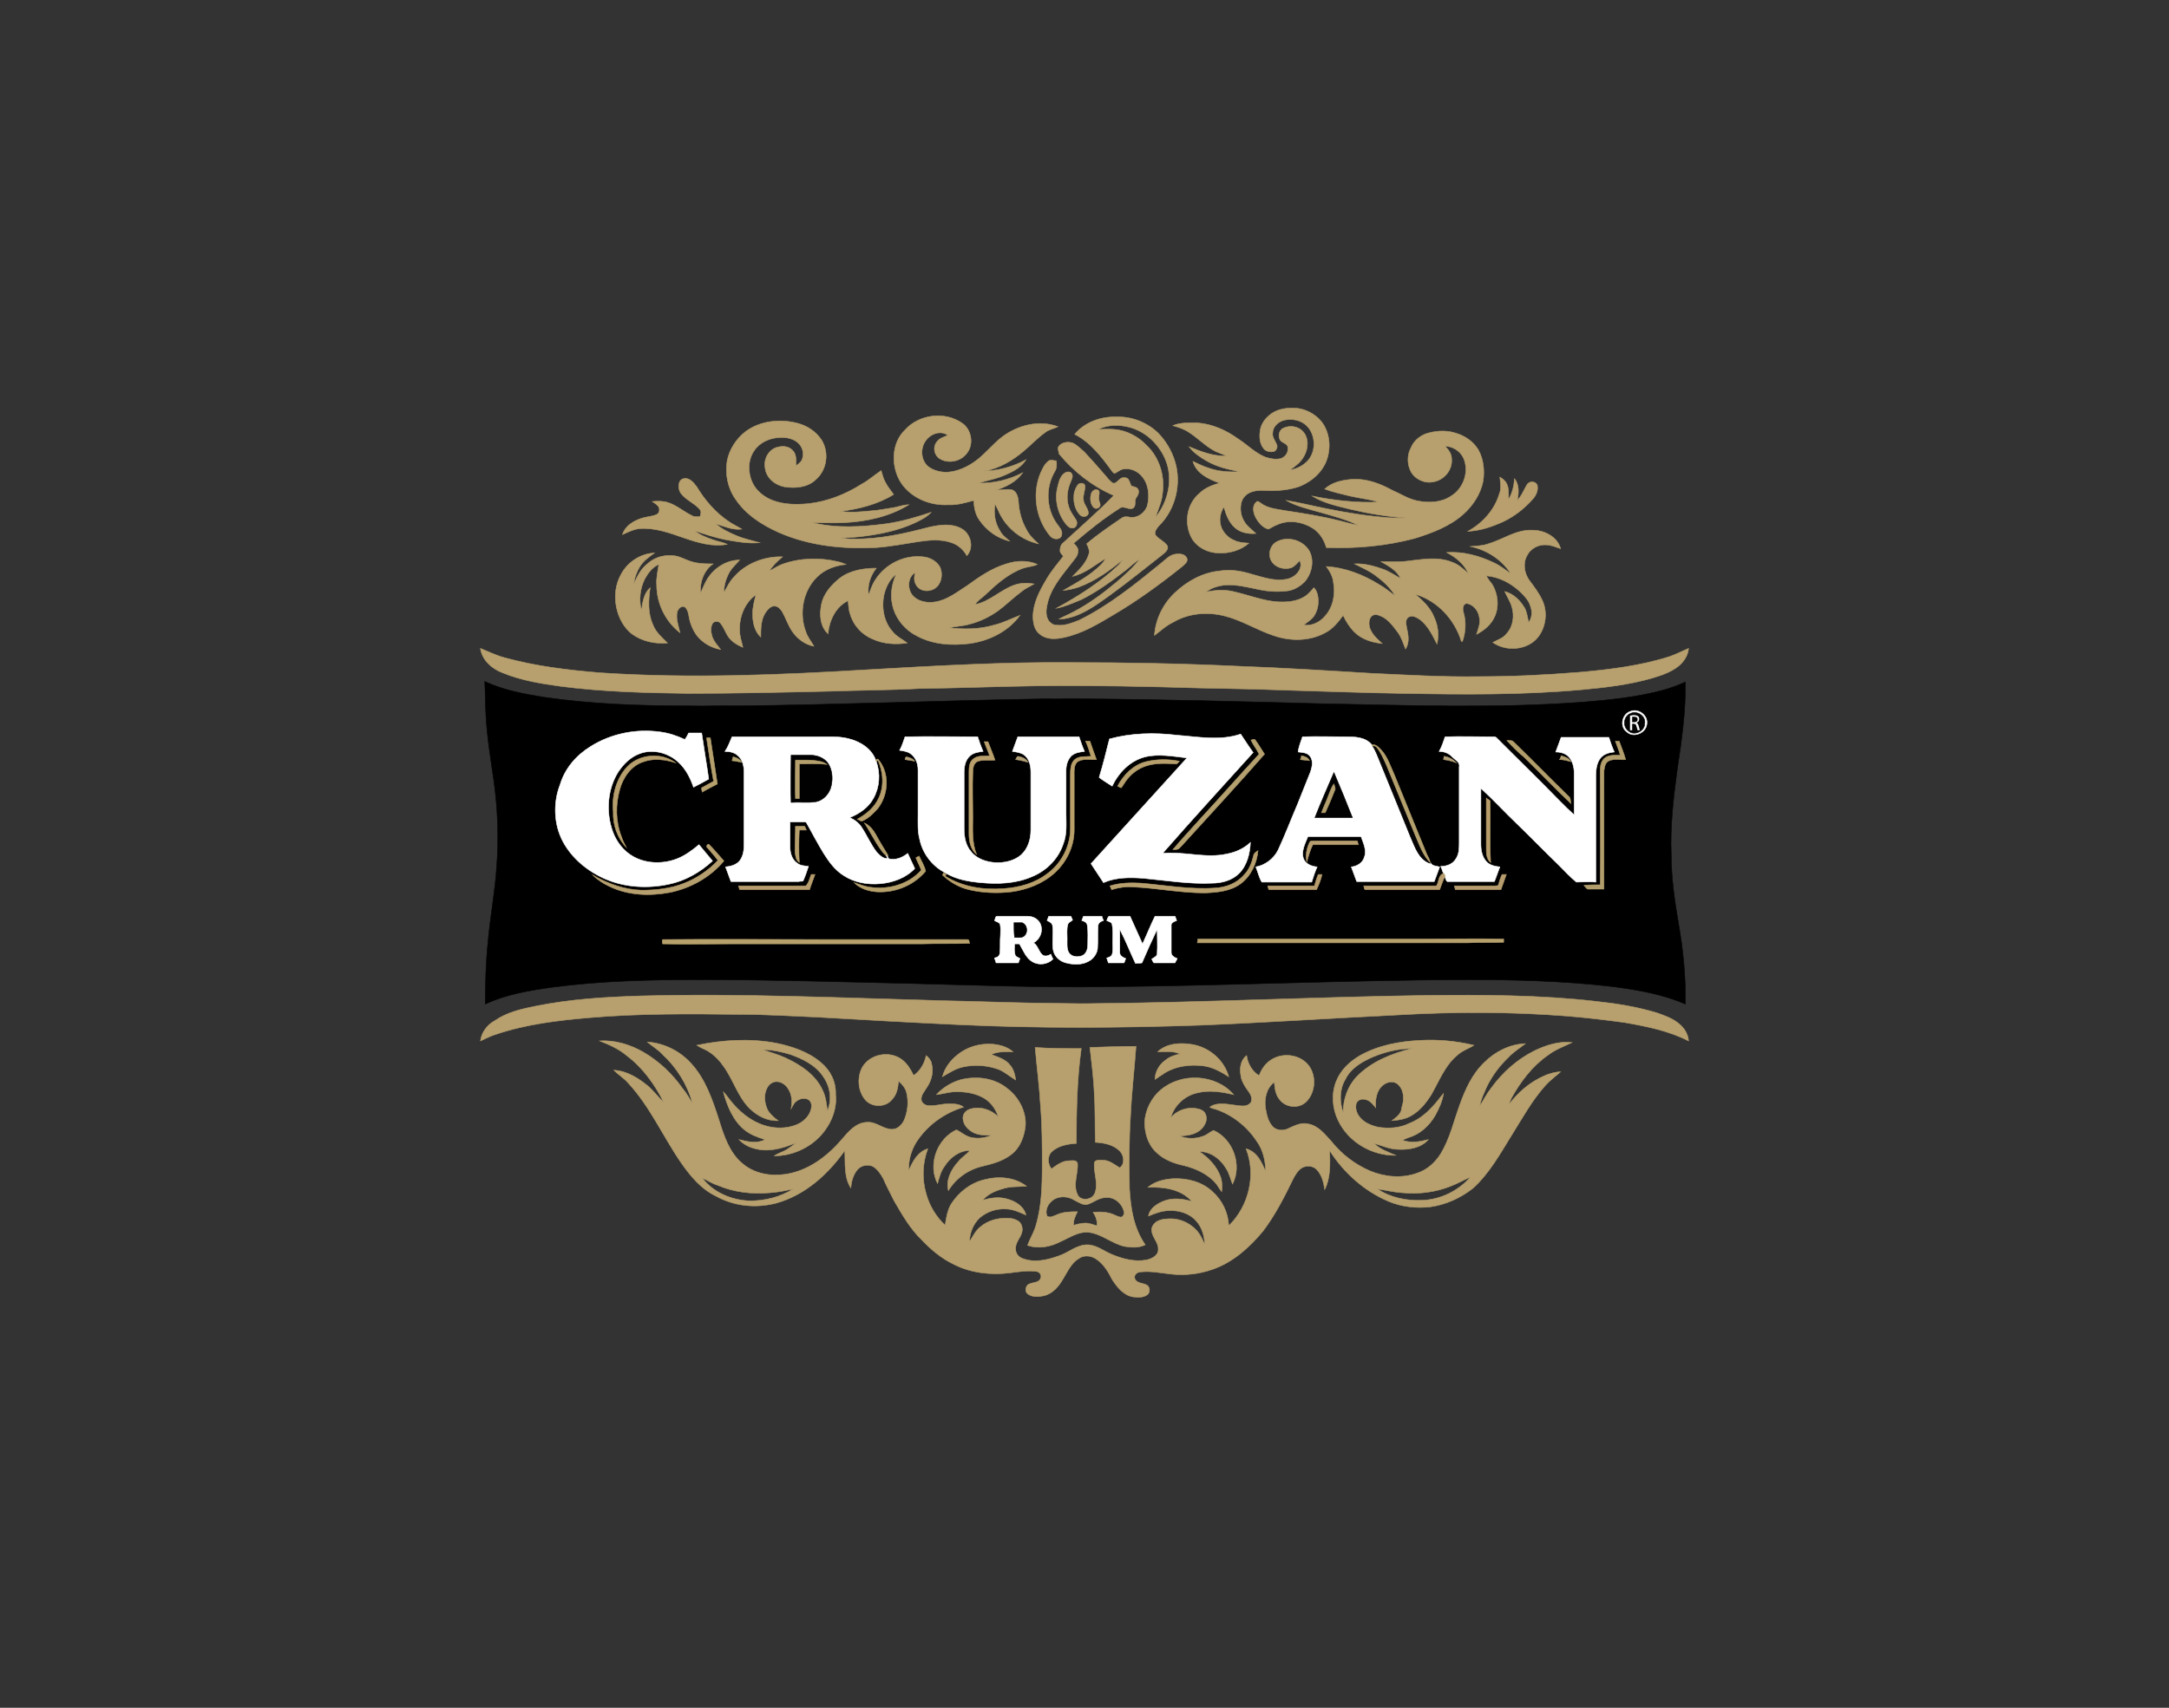 <?xml version="1.0" encoding="UTF-8"?> <!-- Generator: Adobe Illustrator 25.2.0, SVG Export Plug-In . SVG Version: 6.00 Build 0) --> <svg xmlns="http://www.w3.org/2000/svg" xmlns:xlink="http://www.w3.org/1999/xlink" version="1.1" id="Layer_1" x="0px" y="0px" viewBox="0 0 400 315" style="enable-background:new 0 0 400 315;" xml:space="preserve"><rect x="0" y="0" width="400" height="315" fill="#333333" stroke="none"/> <style type="text/css"> .st0{fill:#B7A06E;stroke:#B7A06E;stroke-width:9.375000e-02;stroke-miterlimit:10;} .st1{fill:#B89F6D;stroke:#B89F6D;stroke-width:9.375000e-02;stroke-miterlimit:10;} .st2{fill:#B8A06D;stroke:#B8A06D;stroke-width:9.375000e-02;stroke-miterlimit:10;} .st3{fill:#B79F6C;stroke:#B79F6C;stroke-width:9.375000e-02;stroke-miterlimit:10;} .st4{fill:#B89E6C;stroke:#B89E6C;stroke-width:9.375000e-02;stroke-miterlimit:10;} .st5{stroke:#000000;stroke-width:9.375000e-02;stroke-miterlimit:10;} .st6{fill:#FCFDFC;stroke:#FCFDFC;stroke-width:9.375000e-02;stroke-miterlimit:10;} .st7{fill:#030303;stroke:#030303;stroke-width:9.375000e-02;stroke-miterlimit:10;} .st8{fill:#020202;stroke:#020202;stroke-width:9.375000e-02;stroke-miterlimit:10;} .st9{fill:#FFFFFF;stroke:#FFFFFF;stroke-width:9.375000e-02;stroke-miterlimit:10;} .st10{fill:#B5A06D;stroke:#B5A06D;stroke-width:9.375000e-02;stroke-miterlimit:10;} .st11{fill:#B4A06E;stroke:#B4A06E;stroke-width:9.375000e-02;stroke-miterlimit:10;} .st12{fill:#B89F6A;stroke:#B89F6A;stroke-width:9.375000e-02;stroke-miterlimit:10;} .st13{fill:#B29E6B;stroke:#B29E6B;stroke-width:9.375000e-02;stroke-miterlimit:10;} .st14{fill:#B29E6C;stroke:#B29E6C;stroke-width:9.375000e-02;stroke-miterlimit:10;} .st15{fill:#B89F6B;stroke:#B89F6B;stroke-width:9.375000e-02;stroke-miterlimit:10;} .st16{fill:#B4A06C;stroke:#B4A06C;stroke-width:9.375000e-02;stroke-miterlimit:10;} .st17{fill:#060405;stroke:#060405;stroke-width:9.375000e-02;stroke-miterlimit:10;} .st18{fill:#010101;stroke:#010101;stroke-width:9.375000e-02;stroke-miterlimit:10;} .st19{fill:#B3A06F;stroke:#B3A06F;stroke-width:9.375000e-02;stroke-miterlimit:10;} .st20{fill:#B69F6C;stroke:#B69F6C;stroke-width:9.375000e-02;stroke-miterlimit:10;} .st21{fill:#B0A26D;stroke:#B0A26D;stroke-width:9.375000e-02;stroke-miterlimit:10;} .st22{fill:#B19F76;stroke:#B19F76;stroke-width:9.375000e-02;stroke-miterlimit:10;} .st23{fill:#B39F6D;stroke:#B39F6D;stroke-width:9.375000e-02;stroke-miterlimit:10;} .st24{fill:#B79D6A;stroke:#B79D6A;stroke-width:9.375000e-02;stroke-miterlimit:10;} .st25{fill:#B69F6D;stroke:#B69F6D;stroke-width:9.375000e-02;stroke-miterlimit:10;} .st26{fill:#B69E70;stroke:#B69E70;stroke-width:9.375000e-02;stroke-miterlimit:10;} .st27{fill:#B69F6E;stroke:#B69F6E;stroke-width:9.375000e-02;stroke-miterlimit:10;} .st28{fill:#B79F6D;stroke:#B79F6D;stroke-width:9.375000e-02;stroke-miterlimit:10;} .st29{fill:#B5A06C;stroke:#B5A06C;stroke-width:9.375000e-02;stroke-miterlimit:10;} .st30{fill:#B79D6D;stroke:#B79D6D;stroke-width:9.375000e-02;stroke-miterlimit:10;} .st31{fill:#B6A06B;stroke:#B6A06B;stroke-width:9.375000e-02;stroke-miterlimit:10;} .st32{fill:#FCFDFC;} </style> <g> <path class="st0" d="M235.6,75.7c1.1-0.4,2.3-0.5,3.5-0.4c2.1,0.2,4.2,1.5,5.2,3.4c1.1,2.1,1.1,4.8,0,7c-1,1.9-2.7,3.2-4.6,4 c-1.7,0.6-3.5,0.8-5.2,0.8c-1.2,0-2.4-0.2-3.6,0.2c-1,0.3-1.8,1.1-2,2.1c-0.3,1.3,0,2.6,0.7,3.6c0.5,0.8,1.3,1.3,2,2 c-1.3,0.1-2.8-0.1-3.9-1.1c-1.1-1-1.6-2.4-2-3.8c-0.5,0.8-0.8,1.8-0.7,2.7c0.1,1.6,1.3,3,2.7,3.5c0.8,0.4,1.7,0.4,2.6,0.5 c-1.5,1.3-3.6,1.9-5.5,1.8c-2,0-4-1-5-2.7c-1.5-2.7-1-6.3,1.4-8.3c1-1,2.3-1.5,3.7-1.9c-2-0.7-4.3-1.8-4.9-4 c0.9,0.4,1.8,0.9,2.8,1.2c1.9,0.7,3.9,0.8,5.9,0.7c-2.2-0.4-4.3-0.9-6.2-2c-1.2-0.7-2.4-1.5-3.2-2.6c2.2,0.9,4.5,1.8,6.9,1.7 c-0.8-0.4-1.7-0.6-2.5-1.1c-1.6-0.9-2.9-2.3-4.5-3.3c-0.9-0.6-1.9-0.9-2.9-1.2c1.4-0.6,3-0.5,4.5-0.5c2.8,0.2,5.4,1.4,7.6,3 c1.7,1.1,3,2.5,4.9,3.3c0.9,0.3,1.9,0.5,2.8,0.3c0.8-0.2,1.5-1,1.4-1.9c0.1-1-1.2-0.9-1.5-1.7c-0.3-0.7-0.1-1.6,0.6-2 c1.2-0.6,2.7-0.4,3.6,0.5c1.2,1.2,1.1,3.2,0.3,4.6c-0.6,1.2-1.7,1.9-2.6,2.6c1.8-0.3,3.5-1.4,4.1-3.1c0.7-1.8,0.2-4.2-1.4-5.4 c-1.1-0.8-2.5-1-3.8-0.7c-1.1,0.3-2.1,1.2-2.1,2.4c-0.1,0.7,0.4,1.3,0.7,2c0.3,0.5,0,1.2-0.5,1.4c-0.6,0.1-1.4,0-1.8-0.5 c-0.8-0.9-0.9-2.2-0.7-3.4C232.6,77.8,234,76.3,235.6,75.7L235.6,75.7z"></path> <path class="st0" d="M166.9,79.3c2.6-2.9,7.4-3.5,10.6-1.2c1.7,1.2,2.1,3.9,0.8,5.5c-1.1,1.5-3.4,2-5,1c-1-0.6-1.3-2.1-0.6-3 c0.5-0.8,1.4-1,2.1-1.3c-1.3-1-3.2-0.3-4.1,1c-1,1.4-0.9,3.5,0.4,4.7c1,0.8,2.3,1.1,3.5,1.1c2-0.1,3.9-1,5.5-2.2 c1.7-1.3,3-3,4.7-4.3c2.9-2.2,6.9-3.2,10.3-1.9c-0.8,0.4-1.7,0.5-2.4,1.1c-1.4,1-2.5,2.2-3.8,3.3c-2.1,1.8-4.6,3.3-7.4,3.8 c2.7-0.1,5.3-0.8,7.7-2.1c-0.8,1.3-2.2,2.1-3.6,2.7c-1.7,0.8-3.5,1.1-5.2,1.6c2.8,0.1,5.7-0.6,8.2-1.9c-1.2,1.7-3.1,2.6-4.9,3.2 c0.9,0,1.8-0.2,2.7-0.1c0.9,0.1,1.3,1.1,1.4,2c0.1,1.8,0.5,3.6,1.4,5.2c0.5,1.1,1.4,2,2.3,2.8c-3.1-0.7-5.8-2.8-7.2-5.7 c-0.2-0.5-0.5-1.1-0.8-1.6c-0.3,1.7,0,3.5,0.9,4.9c0.4,0.8,1.1,1.3,1.8,1.9c-2.3-0.5-4.3-2-5.6-3.9c-0.7-1-1-2.3-1-3.6 c-1.5,0.4-3.1,0.9-4.7,0.8c-3.3,0.2-6.8-1.2-8.7-4C164.3,86.2,164.3,81.8,166.9,79.3L166.9,79.3z"></path> <path class="st0" d="M137.5,79.6c2.7-2,6.4-2.4,9.7-1.5c1.8,0.5,3.4,1.6,4.4,3.2c1.3,2.3,0.9,5.4-1.2,7.2c-1.5,1.4-3.7,1.6-5.7,1.3 c-1.7-0.3-3.4-1.6-3.6-3.5c-0.3-1.5,0.5-3.1,1.9-3.7c1.1-0.4,2.4-0.4,3.2,0.5c0.7,0.7,0.6,1.8,0.6,2.8c0.4-0.3,0.9-0.6,1.1-1.1 c0.4-1,0.2-2.1-0.5-2.9c-0.9-1-2.4-1.3-3.7-1.2c-1.8,0.1-3.6,0.9-4.6,2.4c-1.2,1.7-1.2,4-0.4,5.8c0.7,1.6,2.2,2.8,3.8,3.4 c2.1,0.8,4.4,0.8,6.6,0.6c3.5-0.4,6.8-1.7,9.8-3.6c1.3-0.7,2.4-1.7,3.6-2.5c0.2,0.7,0.4,1.5,0.8,2.2c0.4,0.8,1,1.5,1.5,2.2 c-2.9,1.8-6.4,2.7-9.8,3.1c2,0.3,3.9,0.1,5.9-0.1c1.4-0.1,2.7-0.4,4.1-0.6c0.9-0.2,1.7-0.5,2.6-0.5c-3.6,2.2-7.8,3.1-11.9,3.3 c-2,0.1-3.9,0-5.9,0c4.5,1.1,9.2,0.8,13.7,0.2c2.8-0.4,5.5-1.2,8.2-2.1c-0.8,0.9-1.9,1.4-2.9,1.9c-3.2,1.5-6.8,2.2-10.3,2.6 c-1.1,0.1-2.2,0.2-3.4,0.2c0.8,0.2,1.6,0.2,2.3,0.2c4.8,0.1,9.5-1,14.1-2.2c1.9-0.4,4-0.7,5.8,0.3c1.7,0.9,2.4,3.5,1,5 c-0.6-1.1-1.6-2-2.8-2.4c-2-0.7-4.1-0.5-6.1-0.2c-2.6,0.4-5.2,0.9-7.8,1.1c-6.1,0.3-12.3-0.3-18-2.8c-3.1-1.4-6.1-3.3-8-6.2 c-1.4-2-1.9-4.6-1.5-7C134.5,82.9,135.8,80.9,137.5,79.6L137.5,79.6z"></path> <path class="st0" d="M213.1,98.7c-0.3-0.6,0.2-1.2,0.6-1.7c3.1-3,4.2-7.8,3-11.8c-0.6-2-1.7-3.9-3.2-5.4c-2-1.9-4.8-3-7.6-2.9 c-2.9-0.1-5.9,1-7.7,3.2c2.9,1.5,4.9,4.1,6.8,6.7c0.2,0.2,0.3,0.5,0.6,0.5c0.6-0.3,1.1-0.8,1.8-0.8c1.8-0.2,3.4,1.1,4,2.7 c0.5,1.3,0.5,2.7,0.2,4c-0.4,1.4-1.8,2.4-3.2,2.2c-0.5-0.1-1.1-0.2-1.6,0.2c-2.2,1.5-4.4,3-6.4,4.7c0.3,0.6,0.6,1.3,0.4,1.9 c-0.5,1.7-1.8,2.9-3,4.1c2.3-0.5,4.1-2.1,6.1-3.3c-0.2,0.4-0.5,0.8-0.9,1.2c-2,2-4.5,3.3-6.9,4.7c1-0.1,1.9-0.3,2.8-0.6 c3-1.1,5.7-3,8.2-5.1c-0.3,0.4-0.5,0.7-0.9,1.1c-3.4,3.2-7.4,5.7-11.4,7.9c1.6-0.3,3.1-1,4.6-1.6c3-1.5,5.7-3.5,8.3-5.5 c0.8-0.7,1.6-1.4,2.5-2c-1.2,1.6-2.7,2.9-4.2,4.2c-2.5,2.1-5.2,4.1-8.1,5.6c-0.9,0.5-1.8,0.8-2.6,1.3c1.1,0,2.1-0.3,3-0.6 c2.4-0.9,4.4-2.4,6.5-3.9c3.3-2.4,6.5-5,9.7-7.5c0.5-0.4,1-0.9,0.8-1.5C214.7,99.8,213.7,99.5,213.1,98.7z M211.5,82.2 c-1.6-1.7-3.7-2.8-6-3c-1-0.1-2,0-3,0c1.8-0.9,3.9-0.9,5.8-0.4c3,0.8,5.4,3.1,6.6,5.9c1.5,3.5,0.6,7.8-1.8,10.7 c0.5-1.5,1.2-3,1.3-4.5C214.8,87.7,213.8,84.4,211.5,82.2z"></path> <path class="st0" d="M263.7,79.8c1.6-0.4,3.3-0.4,4.8,0.1c1.7,0.5,3.3,1.6,4.2,3.2c0.9,1.7,1.1,3.8,0.8,5.7 c-0.5,2.4-1.9,4.5-3.7,6.1c-2.5,2.2-5.7,3.4-8.9,4.4c-5.3,1.4-10.8,1.9-16.3,1.7c-0.4-1.4-1.2-2.7-2.4-3.5c-2-1.3-4.6-1.7-6.7-0.7 c-0.6,0.2-1.1,0.6-1.6,0.8c-1.1-0.3-1.9-1.3-2.4-2.3c-0.4-0.8-0.6-2.1,0.2-2.7c0.2-0.3,0.5,0,0.8,0.2c1.3,1,3,1.1,4.6,1.4 c3.3,0.5,6.5,1,9.7,1.8c1.3,0.3,2.5,0.7,3.7,0.9c-2.2-1.1-4.6-1.7-7-2.4c-2.1-0.6-4.4-1.1-6.3-2.2c2.4,0.4,4.8,1,7.3,1.5 c3.9,0.8,7.7,1.4,11.7,1.7c1,0,2,0.1,3,0c-3.5-0.2-6.9-0.8-10.3-1.6c-2.4-0.6-4.8-1.1-6.9-2.4c4,0.8,8.2,1.3,12.3,1.1 c-1.7-0.5-3.5-0.7-5.3-1.1c-1.6-0.4-3.1-0.7-4.7-1.3c1.4-1.3,3.4-1.7,5.3-1.8c2.5-0.1,4.9,0.8,7.1,2c1.6,0.7,3.1,1.7,4.8,2 c2.1,0.4,4.3,0.3,6.1-0.9c2.3-1.4,3.4-4.5,2.3-7c-0.6-1.3-2-2.2-3.4-2.2c0.6,0.6,1.2,1.4,1.2,2.3c0.2,2.1-1.4,4-3.5,4.3 c-1.6,0.3-3.4-0.6-4.1-2.1c-0.6-1.3-0.6-2.9,0.1-4.2C260.8,81.1,262.2,80.1,263.7,79.8L263.7,79.8z"></path> <path class="st1" d="M195.2,82.4c0.5-0.8,1.7-1,2.6-0.7c0.9,0.4,1.5,1.1,2.2,1.7c1.4,1.5,2.8,3.1,4.1,4.6c0.3,0.4,0.7,0.8,1.1,1.1 c0.5,0.2,0.9-0.4,1.3-0.7c0.4-0.4,1.1-0.4,1.5-0.1c0.3,0.4,0.4,0.8,0.6,1.3c0.4,0.2,1.1,0.2,1.3,0.7c0.2,0.5,0,1-0.3,1.4 c-0.5,0.6,0,1.5-0.6,2c-0.8,0.5-1.8-0.6-2.6,0.1c-3,1.9-5.7,4.1-8.4,6.4c0.4,0.4,0.9,0.9,0.8,1.5c0,0.9-0.8,1.6-1.3,2.3 c-1.8,2.3-3.8,4.6-4.4,7.6c-0.2,0.9-0.3,2,0.3,2.9c0.3,0.4,0.8,0.8,1.4,0.8c1.5,0.2,2.9-0.4,4.2-0.9c5.5-2.7,10.3-6.6,15.1-10.5 c0.9-0.7,1.6-1.6,2.8-1.7c0.7-0.1,1.7,0,2,0.8c0.2,0.7-0.5,1.1-0.9,1.5c-4,3.2-8.1,6.2-12.5,8.8c-3,1.8-6,3.6-9.4,4.3 c-1.4,0.3-3.1,0.4-4.3-0.6c-1.1-0.8-1.3-2.2-1.3-3.5c0.1-2.3,1.2-4.5,2.4-6.5c0.9-1.6,2.1-3,3.2-4.4c-0.3-0.4-0.7-0.7-0.6-1.2 c0-0.5,0.2-1,0.6-1.3c2.5-2.3,5.1-4.6,7.5-6.9c0.6-0.6,1.2-1.2,1.8-1.8c-3.9-1.7-7.4-4.4-10.1-7.7C195.3,83.3,195,82.9,195.2,82.4 L195.2,82.4z"></path> <path class="st1" d="M192.3,86.4c0.3-0.6,0.7-1.2,1.3-1.5c0.4-0.1,0.8,0.1,1.2,0.1c0.1,0.7,0.1,1.4-0.3,2c-1.7,2.9-1.6,6.8,0.4,9.6 c0.4,0.6,1.1,1.2,0.9,2.1c-0.2,0.9-1.5,0.9-2.1,0.2C190.8,95.5,190.2,90.3,192.3,86.4L192.3,86.4z"></path> <path class="st1" d="M196.6,87.1c0.3-0.1,0.8-0.1,1,0.2c0.4,0.5,0,1.2-0.2,1.7c-0.7,1.6-0.8,3.5-0.1,5c0.3,0.7,0.8,1.3,1.2,2 c0.3,0.6-0.1,1.5-0.8,1.4c-0.5,0-0.8-0.4-1.1-0.7c-1.6-2-2.2-4.7-1.5-7.1C195.3,88.7,195.6,87.6,196.6,87.1L196.6,87.1z"></path> <path class="st1" d="M276.6,88c0.5,0.3,0.9,0.6,1.2,1.1c0.5,0.9,0.4,2,0.4,3c0.7-1.1,1-2.5,1.1-3.8c0.9,1.1,0.8,2.7,0.5,4 c0.8-0.8,1.2-1.9,1.8-2.9c0.4-0.7,1.6-0.7,1.9,0.1c0.2,0.9-0.2,1.8-0.7,2.4c-1.8,2.1-4.1,3.8-6.7,4.8c-1.7,0.7-3.5,1.2-5.4,1.3 c2.7-1.5,4.9-3.9,5.8-6.9C276.9,90.2,276.7,89.1,276.6,88L276.6,88z"></path> <path class="st2" d="M125.5,90.9c-0.5-0.8-0.5-2.3,0.5-2.6c1.1-0.3,1.9,0.7,2.5,1.5c1.5,2.5,3.5,4.8,5.9,6.4 c0.7,0.5,1.6,0.9,2.4,1.4c-1.7,0.2-3.2-0.5-4.8-1c1.1,1,2.4,1.6,3.8,2.2c1.4,0.6,2.9,0.9,4.3,1.3c-2.2,0.2-4.3-0.2-6.5-0.6 c-1.9-0.4-3.7-1-5.5-1.6c1,0.8,2.3,1.3,3.5,1.7c0.8,0.3,1.7,0.4,2.5,0.8c-2.7,0.5-5.4-0.3-8-1.2c-2.6-0.9-5.3-1.9-8.1-1.7 c-1.1,0.1-2.1,0.6-3.2,1.1c0.5-1.6,2-2.5,3.5-3c0.9-0.3,1.9-0.3,2.8-0.7c0.6-0.3,0.6-1.1,0.3-1.5c-0.3-0.4-0.7-0.6-1.1-0.9 c1-0.1,2-0.1,2.9,0.2c1.6,0.5,2.9,1.7,4.4,2.4c0.4,0.3,1,0.2,1.5,0.2c0.1-0.4,0.3-0.9,0-1.3C128.1,92.8,126.4,92.2,125.5,90.9 L125.5,90.9z"></path> <path class="st3" d="M198.9,89.3c0.4-0.3,1.2-0.2,1.2,0.4c0,0.8-0.4,1.6-0.3,2.4c0,0.9,0.8,1.5,0.9,2.4c0.1,0.8-1,1-1.5,0.5 c-1.1-1.1-1.3-2.7-1.1-4.1C198.3,90.2,198.5,89.7,198.9,89.3L198.9,89.3z"></path> <path class="st4" d="M201.8,90.4c0.3-0.2,0.7-0.1,0.9,0.2c0.1,0.6-0.2,1.2,0,1.8c0.1,0.3,0.2,0.5,0.2,0.8c-0.1,0.5-0.8,0.8-1.2,0.4 c-0.6-0.6-0.7-1.6-0.5-2.4C201.3,90.8,201.5,90.5,201.8,90.4L201.8,90.4z"></path> <path class="st0" d="M274.5,100.3c2.7-0.8,5.2-2.7,8.2-2.5c2.1,0,4.5,1.2,5.1,3.4c-0.9-0.3-1.8-0.7-2.7-0.7c-1.4-0.1-2.9,0.7-3.5,2 c-0.8,1.4-0.5,3.2,0.4,4.5c0.9,1.2,1.9,2.5,2.5,3.9c1,2.3,0.5,5.3-1.3,7.1c-2.1,2-5.6,2.1-7.9,0.5c0.9-0.5,2-0.8,2.6-1.7 c1.2-1.3,1.4-3.3,0.9-4.9c-0.3-1-0.9-1.9-1.3-2.8c1.6,0.4,2.9,1.7,3.7,3.1c0.4,0.8,0.5,1.7,0.7,2.6c0.7-0.9,0.7-2.1,0.3-3.1 c-0.3-1-1.1-1.8-1.8-2.5c-1.7-1.6-3.9-2.8-6.3-3c0.3,0.6,0.7,1.1,1.1,1.6c1,1.7,1.3,3.9,0.5,5.8c-0.6,1.5-2,2.7-3.4,3.4 c0.3-1,0.8-2.1,0.5-3.2c-0.2-1.2-1.1-2.3-2.3-2.5c-0.8,0.1-0.8,1.1-0.6,1.7c0.5,1.7,0.4,3.6-0.2,5.3c-0.1,0-0.2,0-0.2,0 c-1.2-4-4.4-7.5-8.5-8.7c1.4,1.2,2.8,2.5,3.5,4.3c0.7,1.5,0.9,3.3,0.5,4.9c-0.8-1.6-1.6-3.3-3.1-4.5c-0.6-0.4-1.4-0.9-2.1-0.5 c-0.7,0.4-0.5,1.3-0.4,1.9c0.3,1.3,0.6,2.8-0.2,4c-0.4-1-0.7-2-1.3-2.9c-0.9-1.2-1.8-2.5-3.1-3.1c-0.6-0.3-1.3-0.5-1.8-0.1 c-0.6,0.5-0.6,1.5-0.4,2.2c0.4,1.2,1.4,2.1,2.3,2.9c-1.9-0.2-3.8-0.8-5.1-2.1c-0.9-0.9-1.6-2-2.1-3.1c-0.9,1.2-1.9,2.5-3.3,3.2 c-2.9,1.6-6.5,1.6-9.6,0.5c-3-1-5.8-2.8-9-3.6c-3.2-0.8-6.7-0.5-9.5,1.2c-1.3,0.6-2.3,1.6-3.4,2.4c0.2-3,1.6-5.8,3.7-7.8 c2.3-2.2,5.2-3.8,8.4-4.1c1.9-0.3,3.9,0,5.8,0.6c2.2,0.6,4.4,1.4,6.6,0.9c1.5-0.3,3-1.9,2.3-3.4c-0.5,0.5-0.9,1-1.5,1.3 c-1.2,0.4-2.7,0.1-3.5-0.9c-1-1.2-0.6-3.2,0.8-3.9c2.1-1.1,4.9-0.2,6,1.8c0.9,1.8,0.4,4.1-0.9,5.6c-0.9,0.9-2.1,1.6-3.3,1.7 c-1.8,0.2-3.5,0.1-5.3-0.3c-2-0.4-3.9-0.9-5.9-0.8c-1.3,0.1-2.7,0.5-3.7,1.3c1.8-0.4,3.6-0.5,5.4,0c2.6,0.6,5.1,1.6,7.7,1.8 c1.7,0.1,3.5,0,5-0.9c0.7-0.4,1.3-1.1,1.8-1.7c0.4,0.4,0.6,0.9,0.7,1.4c0.3,1.4,0,2.9-0.8,4c-0.5,0.6-1.2,1-1.8,1.5 c1.5,0.2,3-0.5,4-1.7c1.5-1.7,1.9-4.1,1.5-6.2c-0.1-1.1-0.7-2.1-1.3-2.9c3.5,0.2,6.8,1.5,9.7,3.3c1.1,0.6,2,1.4,3,2.1 c-0.9-1.5-2.2-2.7-3.7-3.8c-1.2-0.9-2.5-1.4-3.8-2.1c1.8-0.1,3.6,0.4,5.3,1c1.1,0.4,2.1,1.1,3.2,1.7c-0.7-1.5-2.2-2.3-3.6-3.1 c1.6,0,3.2,0.1,4.8-0.1c2.7-0.3,5.6-0.9,8.3,0.2c1.2,0.4,2.1,1.3,3,2.1c-0.8-1.8-2.3-3-4-3.9c3-0.2,6,0.6,8.7,1.9 c1.1,0.5,2.1,1.3,3.1,2c-1.6-2.6-4.5-4.4-7.4-5C272.2,100.7,273.4,100.7,274.5,100.3L274.5,100.3z"></path> <path class="st0" d="M114.5,106c1.2-2.3,3.6-3.9,6.2-4c-1,0.7-2,1.4-2.7,2.5c-0.6,1-1,2.1-1.1,3.2c0.6-1.4,1.3-2.8,2.5-3.7 c1.5-1.4,3.8-1.9,5.8-1.3c0.9,0.3,1.8,0.8,2.7,1c1.2,0.3,2.4,0.3,3.6,0.3c-1.7,1.2-2.5,3.4-2.3,5.4c0.4-0.9,0.8-1.9,1.3-2.7 c1.3-2,3.5-3.4,5.9-3.4c-0.6,0.7-1.3,1.3-1.8,2.1c-0.7,1.2-1.1,2.5-1.1,3.9c0.6-1,1-2,1.8-2.8c2.2-2.6,5.7-3.9,9-3.8 c-0.9,0.8-1.8,1.6-2.4,2.6c0.8-0.4,1.5-0.9,2.3-1.2c3.3-1.2,6.9-1.3,10.3-0.5c0.5,0.1,1,0.3,1.5,0.5c-1.9,0.2-3.9,0.9-5.3,2.3 c-2.6,2.5-3.4,6.7-2.1,10.1c0.3,1,1,1.8,1.5,2.7c-1.7-0.3-3.2-1.5-4.1-2.9c-0.7-1.1-1.1-2.3-1.7-3.4c-0.3-0.5-0.8-1.1-1.4-1.1 c-0.8-0.1-1.4,0.7-1.8,1.3c-0.8,1.3-0.8,2.9-0.8,4.4c-1.2-1.1-1.5-2.8-1.5-4.3c0-1.2,0.3-2.3,0.6-3.5c-2.1,1.5-3.1,4.1-3,6.6 c0,1.1,0.4,2.1,0.6,3.1c-1.2-0.5-2.3-1.2-2.9-2.3c-0.4-0.7-0.7-1.5-1.2-2.1c-0.3-0.5-1.2-0.5-1.5,0c-0.4,0.7-0.3,1.6-0.1,2.3 c0.3,1,1,1.7,1.6,2.5c-1.7-0.3-3.3-1.2-4.4-2.6c-0.8-1.1-1.3-2.4-1.5-3.8c-0.1-0.5-0.3-1.2-0.8-1.5c-0.6-0.2-1.1,0.4-1.3,0.9 c-0.3,1.3,0.2,2.6,0.5,3.9c-2.7-2.1-4.3-5.4-4.3-8.8c-0.1-1.3,0.2-2.5,0.4-3.8c-1.2,0.5-2,1.6-2.6,2.7c-0.9,1.8-1.1,3.9-0.6,5.8 c0.2-1.5,0.4-3.1,1.6-4.2c-0.3,2.2-0.5,4.6,0.5,6.8c0.5,1.4,1.7,2.4,2.7,3.4c-2.3,0.2-4.7-0.3-6.6-1.7 C113.6,114.6,112.5,109.6,114.5,106L114.5,106z"></path> <path class="st0" d="M161.4,107c1.8-2.9,5.3-4.7,8.8-4.3c1.2,0.1,2.4,0.7,3.1,1.8c0.6,1.2,0.4,2.9-0.6,3.8c-1.1,1-3.1,0.9-3.8-0.5 c-0.4-0.7-0.3-1.5-0.1-2.2c-1.4,0.8-1.5,2.9-0.6,4.1c1,1.3,2.9,1.6,4.4,1.3c2.2-0.4,3.9-1.8,5.8-3c2.2-1.6,4.5-3.2,7.2-4 c1.8-0.6,3.9-0.7,5.7,0.1c-0.8,0.4-1.7,0.4-2.6,0.7c-2.8,1-5,3-7.1,5c-0.6,0.5-1.3,1-1.8,1.7c2.7-0.5,4.7-2.7,7.3-3.6 c1.1-0.4,2.4-0.4,3.6-0.2c-0.8,0.5-1.6,0.8-2.3,1.4c-1.5,1.1-2.9,2.5-4.4,3.6c-1.6,1.1-3.2,1.9-5.1,2.4c-1.3,0.4-2.6,0.4-3.9,0.7 c2.8,0.3,5.6,0.3,8.3-0.5c1.7-0.4,3.2-1.2,4.8-1.8c-2.2,3-5.7,4.7-9.3,5.2c-3.3,0.4-6.7,0.2-9.7-1.4c-2-1-3.6-2.8-4.3-4.9 c-0.7-2.1-0.5-4.5,0.5-6.5c-1.1,0.8-1.8,2.1-2.2,3.5c-0.6,2.4-0.2,5.2,1.5,7.1c0.7,0.9,1.8,1.4,2.7,2.1c-2.1,0.3-4.3,0.2-6.3-0.7 c-2-0.8-3.6-2.5-4.2-4.6c-0.3-0.8-0.3-1.6-0.4-2.5c-2.3,1.1-3.5,3.7-3.7,6.1c-1.5-1.4-1.6-3.6-1.2-5.5c0.4-1.9,1.8-3.5,3.3-4.7 c1.9-1.5,4.5-1.9,6.8-1.9c-1.1,1.4-1.7,3.2-1.4,5C160.5,108.9,160.8,107.9,161.4,107L161.4,107z"></path> <path class="st0" d="M88.6,119.6c1.5,0.6,2.9,1.3,4.4,1.7c5.8,1.6,11.7,2.3,17.7,2.8c16.6,1.1,33.3,0.4,49.8-0.6 c12.3-0.7,24.6-1.4,36.9-1.3c10.4,0,20.8,0.2,31.3,0.7c8.1,0.3,16.1,0.8,24.2,1.3c6.6,0.3,13.2,0.7,19.8,0.6 c6.2,0,12.4-0.3,18.6-0.8c5.6-0.5,11.3-1.2,16.6-2.9c1.2-0.4,2.3-1,3.5-1.5c-0.1,1.3-0.9,2.5-1.9,3.3c-1.4,1.1-3.2,1.7-4.9,2.2 c-4.2,1.2-8.5,1.7-12.8,2.1c-11,1-22,0.9-33,0.7c-7.2-0.1-14.5-0.4-21.7-0.6c-5.3-0.2-10.5-0.3-15.8-0.4 c-9.8-0.3-19.7-0.5-29.5-0.4c-7.4,0.1-14.9,0.4-22.3,0.5c-5.5,0.3-11.1,0.3-16.6,0.5c-8.7,0.2-17.3,0.4-26,0.4 c-7.8-0.1-15.6-0.3-23.4-1.3c-3.7-0.5-7.4-1.1-10.8-2.5C90.8,123.4,88.9,121.8,88.6,119.6L88.6,119.6z"></path> <path class="st5" d="M89.4,125.7c3.4,1.6,7.2,2.3,10.9,2.9c8.9,1.3,18,1.6,27,1.6c2.8,0.1,5.6-0.1,8.4,0c19.1-0.2,38.2-1,57.2-1.3 c2.2,0.1,4.4-0.1,6.6,0c14.7,0.1,29.4,0.5,44.2,0.9c16.1,0.3,32.2,0.9,48.3-0.3c4.9-0.4,9.9-0.9,14.7-2.2c1.4-0.4,2.8-0.9,4.1-1.5 c0.1,5.5-0.7,10.9-1.5,16.2c-0.7,5.2-1.3,10.3-1.1,15.6c0,4.2,0.6,8.4,1.3,12.5c0.9,5,1.4,10.1,1.3,15.1c-4.1-1.8-8.7-2.6-13.2-3.2 c-9.2-1.1-18.5-1.3-27.7-1.3c-21.9,0.1-43.8,1.1-65.6,1.3c-12.2,0.2-24.3-0.3-36.4-0.6c-12.9-0.3-25.8-0.7-38.8-0.7 c-9.1,0-18.3,0.2-27.3,1.4c-4.2,0.6-8.5,1.3-12.3,3.1c0-3.8,0.1-7.7,0.5-11.5c0.4-4.6,1.3-9.2,1.6-13.9c0.4-5.2,0.2-10.4-0.5-15.6 c-0.6-4.2-1.3-8.3-1.5-12.5C89.5,129.8,89.5,127.7,89.4,125.7L89.4,125.7z"></path> <path class="st6" d="M300.7,131.2c1.5-0.6,3.3,0.8,3,2.4c-0.2,1.7-2.6,2.6-3.8,1.3C298.7,134,299.1,131.7,300.7,131.2L300.7,131.2z "></path> <path class="st7" d="M300.7,131.6c1.2-0.6,2.9,0.5,2.6,1.9c0,1.4-2,2.3-3,1.3C299.2,134,299.4,132.1,300.7,131.6L300.7,131.6z"></path> <path class="st8" d="M301,132.4c0.3,0,0.6,0.1,0.9,0.1c0,0.1,0,0.4,0,0.6c-0.3,0.1-0.6,0.1-0.9,0.2C301,133,301,132.7,301,132.4 L301,132.4z"></path> <path class="st9" d="M108.9,137.7c3.8-2.4,8.4-3.3,12.8-2.7c1.6,0.2,3.1,0.7,4.6,1.4c0.3-0.4,0.5-0.8,0.7-1.2c0.8,0,1.6,0,2.4,0 c0.4,2.8,0.9,5.6,1.3,8.5c-0.9,0.5-1.8,1-2.8,1.5c-0.7-2-1.7-3.9-3.5-5.2c-1.8-1.3-4.3-1.8-6.4-1c-1.7,0.6-3,1.9-4,3.4 c-2,3.2-2.3,7.4-1,11c0.7,1.9,2,3.6,3.8,4.6c2.5,1.4,5.7,1.4,8.3,0.3c1.4-0.6,2.6-1.5,3.8-2.5c0.8,1,1.7,2,2.5,3 c-2.3,2.1-5.1,3.7-8.1,4.3c-3.8,0.8-7.9,0.6-11.5-0.9c-3.3-1.4-6.3-3.8-8-7c-1.7-3.2-1.8-7.2-0.5-10.5 C104.2,141.7,106.3,139.3,108.9,137.7L108.9,137.7z"></path> <path class="st9" d="M204.6,136.3c4-1.1,8.3-1.2,12.4-0.7c3.9,0.3,8,1.1,11.8-0.2c0.8,1.2,1.5,2.3,2.3,3.4 c-5.6,6.2-11.2,12.3-16.7,18.6c4-0.4,8,1,11.9,0.1c1.6-0.3,3.1-1,4.3-2.1c-0.1,2-0.6,4.2-2.1,5.7c-1.3,1.3-3.2,1.8-5,1.8 c-4.2,0.2-8.4-0.5-12.6-0.9c-2.5-0.2-5.1-0.2-7.4,0.8c-0.8-1.2-1.5-2.3-2.3-3.5c5.9-6.5,11.8-13,17.7-19.5 c-2.6-0.3-5.2-0.8-7.7-0.2c-2.8,0.7-4.9,2.9-6.1,5.4c-0.8-0.5-1.6-1-2.4-1.6C203.4,141.1,204,138.7,204.6,136.3L204.6,136.3z"></path> <path class="st9" d="M135,135.9c5.3,0,10.7,0,16,0c1.8,0,3.6-0.1,5.3,0.3c2.2,0.5,4.4,1.8,5.2,4c0,0.1,0.1,0.3,0.1,0.3 c0.8,2.2,0.6,4.7-0.5,6.7c-0.9,1.7-2.6,2.9-4.4,3.6c0.9,0.4,1.7,1,2.2,1.8c1,1.5,1.7,3.2,2.8,4.6c0.5,0.5,1.2,1.3,2,1.1 c-0.1-0.2-0.2-0.4-0.3-0.5c0.1,0,0.2,0,0.2,0c0.1,0.2,0.2,0.4,0.3,0.6c1.3,0.3,2.5-0.2,3.5-1c0.4,0.9,0.9,1.9,1.3,2.8 c-1.6,1.7-4,2.6-6.4,2.8c-2.3,0.2-4.7-0.2-6.7-1.5c-1.6-1-2.7-2.5-3.7-4.1c-1.1-1.8-2.1-3.7-3.1-5.5c-0.1-0.2-0.2-0.3-0.4-0.3 c-0.9,0-1.8,0-2.7,0c0,1.5,0,3.1,0,4.6c0,1.1,0.3,2.3,1.3,3c0.6,0.5,1.4,0.5,2.1,0.6c-0.3,0.9-0.6,1.8-1,2.7 c-0.3,0.1-0.5,0-0.8,0.1c-4.2,0-8.3,0-12.5,0c-0.3-0.9-0.7-1.8-1-2.7c0.9-0.1,1.8-0.3,2.5-1c0.7-0.8,0.9-1.9,0.9-2.9 c0-4.6,0-9.1,0-13.7c0-1.1-0.3-2.2-1.1-2.9c-0.6-0.6-1.5-0.8-2.4-0.8C134.3,137.7,134.6,136.8,135,135.9L135,135.9z"></path> <path class="st9" d="M166.9,135.9c4.5-0.1,8.9,0,13.4,0c0.3,0.9,0.6,1.8,1,2.7c-0.8,0.1-1.7,0.2-2.4,0.8c-0.9,0.8-1.1,2-1.1,3.1 c0,3.5,0,6.9,0,10.4c0,1.5,0.3,3.1,1.3,4.2c1,1.3,2.8,1.9,4.4,2c1.7,0.1,3.5-0.3,4.8-1.4c1.3-1.2,1.8-2.9,1.8-4.6 c0-3.6,0-7.2,0-10.7c0-1.2-0.3-2.5-1.3-3.2c-0.6-0.4-1.4-0.5-2.1-0.6c0.3-0.9,0.7-1.8,1-2.7c3.7,0,7.5,0,11.3,0 c0.3,0.9,0.6,1.8,1,2.7c-0.8,0.1-1.7,0.2-2.4,0.8c-0.7,0.7-1,1.7-1,2.7c0,2.7,0,5.3,0,8c0,1.8,0.2,3.7-0.5,5.5 c-0.9,2.8-3.1,5-5.8,6.1c-3,1.3-6.3,1.4-9.5,1.1c-2.2-0.2-4.4-0.6-6.3-1.7c-0.2-0.1-0.4-0.2-0.5-0.3c-2.2-1.2-3.9-3.5-4.4-6 c-0.4-1.5-0.3-3-0.3-4.6c0-2.7,0-5.5,0-8.2c0-1.1-0.4-2.3-1.4-3c-0.6-0.4-1.3-0.5-2-0.6C166.3,137.7,166.6,136.8,166.9,135.9 L166.9,135.9z"></path> <path class="st9" d="M240.2,135.9c2.6-0.1,5.3,0,7.9,0c1.7,0,3.7,0,4.9,1.5c0.1,0.1,0.2,0.2,0.3,0.3c0.5,0.9,0.9,1.9,1.3,2.9 c1.9,4.7,3.8,9.3,5.7,14c0.7,1.8,1.4,4,3.5,4.7l0-0.2c0.3,0.7,1.1,0.6,1.7,0.8c-0.3,0.9-0.7,1.8-1,2.7c-4.8,0-9.5,0-14.3,0 c-0.3-0.9-0.7-1.8-1-2.7c1-0.1,2.1-0.7,2.4-1.8c0.5-1.3-0.2-2.6-0.6-3.8c-3.3,0-6.5,0-9.8,0c-0.5,1.3-1.3,2.7-0.8,4.1 c0.4,1,1.5,1.4,2.5,1.5c-0.4,0.9-0.7,1.8-1,2.8c-3.1,0-6.2,0-9.2,0c-0.5-0.8-0.7-1.8-1.1-2.8c1.7-0.3,3.3-1.5,4.1-3.1 c1.3-2.8,2.4-5.7,3.6-8.5c0.8-2,1.6-4,2.4-6c0.3-0.9,0.5-2-0.1-2.8c-0.5-0.7-1.4-0.7-2.2-0.8C239.5,137.7,239.9,136.8,240.2,135.9 L240.2,135.9z"></path> <path class="st9" d="M266.5,135.9c2.8-0.1,5.7,0,8.5,0c0.4,0,0.8-0.1,1.1,0.3c3.9,3.9,7.9,7.8,11.7,11.7c0.8,0.8,1.6,1.6,2.5,2.4 c0-2.6,0-5.1,0-7.7c0-1.1-0.3-2.4-1.2-3.2c-0.6-0.5-1.4-0.7-2.2-0.7c0.3-0.9,0.7-1.8,1-2.7c2.9,0,5.9,0,8.8,0 c0.3,0.9,0.6,1.8,1,2.7c-1,0.1-2,0.4-2.6,1.2c-0.8,1.1-0.8,2.5-0.8,3.7c0,6.3,0,12.7,0,19.1c-1.2-0.1-2.4,0-3.6,0 c-1.2-1-2.2-2.1-3.3-3.2c-2.6-2.5-5.1-5.1-7.7-7.6c-2.2-2.1-4.3-4.4-6.6-6.5c0,3.4,0,6.9,0,10.3c0,1.1,0.2,2.3,1,3.2 c0.6,0.7,1.6,0.9,2.5,1c-0.3,0.9-0.7,1.8-1,2.7c-2.9,0-5.8,0-8.7,0c-0.3-0.2-0.3-0.7-0.5-1c-0.1-0.2-0.1-0.3-0.2-0.5 c-0.2-0.4-0.3-0.9-0.5-1.3c1.1,0,2.2-0.4,2.8-1.4c0.6-0.9,0.6-2,0.6-3c0-4.6,0-9.3,0-13.9c0.2-0.9-0.7-1.3-1.2-1.8 c-0.6-0.7-1.5-1.1-2.5-1.1C265.9,137.7,266.2,136.8,266.5,135.9L266.5,135.9z"></path> <path class="st10" d="M130.3,136.1c0.2,0,0.5,0,0.7,0c0.4,2.8,0.9,5.7,1.3,8.5c-1,0.5-1.9,1-2.8,1.5c0-0.3-0.2-0.5-0.1-0.8 c0.7-0.4,1.5-0.8,2.2-1.2C131.1,141.4,130.7,138.8,130.3,136.1L130.3,136.1z"></path> <path class="st11" d="M230.7,136.5c0.2,0,0.6-0.3,0.8,0c0.6,0.8,1.1,1.7,1.7,2.6c-4.9,5.6-10,11.1-15,16.6 c-0.3,0.3-0.5,0.6-0.9,0.9c-0.3,0.1-0.6,0.1-1,0.1c1.6-1.9,3.3-3.7,4.9-5.5c3.7-4,7.3-8.1,11-12.1 C231.7,138.1,231.1,137.4,230.7,136.5L230.7,136.5z"></path> <path class="st12" d="M200.2,136.7c0.3,0,0.5,0,0.8,0c0.4,1.2,0.8,2.3,1.2,3.4c-1.2,0.1-2.6-0.3-3.6,0.5c-0.6,0.7-0.5,1.6-0.5,2.5 c0,3.3,0,6.6,0,10c0,3-1.4,5.9-3.6,7.9c-2.2,2-5.1,3.1-8,3.5c-2.6,0.3-5.3,0.2-7.8-0.4c-1.8-0.4-3.5-1.4-4.9-2.7 c0.1-0.1,0.2-0.3,0.2-0.4c0.2,0.1,0.4,0.2,0.5,0.3c0,0.1-0.2,0.2-0.2,0.3c3.2,2,7.1,2.6,10.8,2.3c2.9-0.2,5.8-1,8.1-2.8 c2.6-1.9,4.2-5.1,4.2-8.3c0-3.3,0-6.5,0-9.8c0-1,0-2.2,0.8-2.9c0.8-0.7,2-0.5,3-0.6C200.9,138.5,200.6,137.6,200.2,136.7 L200.2,136.7z"></path> <path class="st13" d="M277.9,136.6c0.4,0,0.9-0.1,1.2,0.2c3.4,3.3,6.8,6.8,10.2,10.1c0.4,0.3,0.3,0.9,0.4,1.3 c-3-2.8-5.8-5.8-8.7-8.6C279.9,138.7,278.9,137.7,277.9,136.6L277.9,136.6z"></path> <path class="st14" d="M297.9,136.7c0.2,0,0.5,0,0.7,0c0.4,1.1,0.9,2.3,1.2,3.4c-1,0.1-2-0.2-3,0.2c-0.8,0.3-0.9,1.2-1,1.9 c0,7.3,0,14.5,0,21.8c-0.9,0-1.8,0-2.7,0c-0.5,0.1-0.7-0.4-1-0.7c1-0.1,2-0.1,3-0.1c0.1-7,0-14,0-21.1c0-0.9,0.2-1.9,1-2.4 c0.8-0.5,1.8-0.4,2.7-0.4C298.6,138.5,298.2,137.6,297.9,136.7L297.9,136.7z"></path> <path class="st15" d="M181.5,136.8c0.2,0,0.5,0,0.7,0c0.4,1.1,0.9,2.2,1.3,3.4c-1,0.1-2.1-0.1-3.1,0.2c-0.9,0.3-1,1.4-1,2.1 c-0.1,2.7,0,5.5,0,8.2c0,2.3-0.2,4.7,0.7,6.9c-1.1-0.9-1.4-2.4-1.4-3.8c0-3.8,0-7.7,0-11.5c0-0.9,0.1-1.9,0.9-2.4 c0.8-0.6,1.9-0.4,2.9-0.5C182.2,138.5,181.8,137.7,181.5,136.8L181.5,136.8z"></path> <path class="st16" d="M253,137.4c0.7-0.2,1.2,0.4,1.7,0.9c1.2,1.3,1.7,3,2.4,4.5c2,4.9,4,9.8,6,14.7c0.2,0.5,0.6,1,0.6,1.5l0,0.2 c-1.4-1.4-2.1-3.3-2.8-5.1c-1.8-4.3-3.5-8.6-5.3-12.9c-0.5-1.1-0.9-2.3-1.8-3.3c-0.1-0.2-0.4-0.2-0.6-0.2 C253.1,137.6,253,137.5,253,137.4L253,137.4z"></path> <path class="st17" d="M253.2,137.7c0.2,0,0.5,0,0.6,0.2c0.8,1,1.3,2.2,1.8,3.3c1.8,4.3,3.5,8.6,5.3,12.9c0.8,1.8,1.4,3.7,2.8,5.1 c-2-0.7-2.7-2.9-3.5-4.7c-1.9-4.7-3.8-9.3-5.7-14C254.1,139.6,253.8,138.6,253.2,137.7L253.2,137.7z"></path> <path class="st18" d="M145.9,139.3c1.2,0,2.4,0,3.6,0c1.2,0,2.5,0.5,3.2,1.5c0.8,1.2,0.9,2.8,0.6,4.1c-0.3,1.5-1.5,2.8-3,3 c-1.4,0.2-2.9,0-4.4,0.1C145.8,145.2,145.9,142.3,145.9,139.3L145.9,139.3z"></path> <path class="st19" d="M287.9,139.4c0.7,0.2,1.4,0.4,1.8,1.1c-0.7-0.2-1.4-0.4-2.1-0.4C287.8,139.9,287.8,139.7,287.9,139.4 L287.9,139.4z"></path> <path class="st20" d="M115.6,141.5c2.2-2.4,6.3-2.8,9-0.8c-1.9-0.6-4-0.9-5.9-0.2c-2.3,0.7-3.8,2.9-4.4,5.1 c-0.8,2.8-0.8,5.9,0.3,8.7c0.2,0.7,0.6,1.4,0.9,2c-1.7-1.8-2.5-4.2-2.4-6.6C112.8,146.8,113.6,143.7,115.6,141.5L115.6,141.5z"></path> <path class="st21" d="M135.2,139.6c0.6,0.1,1.2,0.4,1.6,1c-0.6-0.1-1.2-0.2-1.8-0.3C135.1,140,135.1,139.8,135.2,139.6L135.2,139.6 z"></path> <path class="st22" d="M167.1,139.6c0.6,0.1,1.2,0.3,1.6,0.8c-0.6-0.1-1.2-0.2-1.8-0.3C166.9,139.9,167,139.7,167.1,139.6 L167.1,139.6z"></path> <path class="st22" d="M187.3,140.1c0.1-0.2,0.2-0.5,0.4-0.6c0.7,0.1,1.5,0.4,1.9,1.1C188.8,140.4,188.1,140.2,187.3,140.1 L187.3,140.1z"></path> <path class="st11" d="M240,139.4c0.6,0.1,1.2,0.3,1.5,0.9c-0.6-0.1-1.2-0.1-1.7-0.2C239.9,139.9,240,139.7,240,139.4L240,139.4z"></path> <path class="st22" d="M266.3,139.5c0.9,0.1,1.7,0.6,2.3,1.2c-0.8-0.3-1.6-0.5-2.4-0.6C266.2,140,266.3,139.7,266.3,139.5 L266.3,139.5z"></path> <path class="st20" d="M161.5,140.2c0.1-0.1,0.3-0.2,0.4-0.2c2.2,2.5,2,6.5,0,9.1c-0.8,0.9-1.7,1.8-2.8,2.3c-0.3,0.2-0.7-0.2-1-0.3 c1.6-0.9,3.1-2.1,3.9-3.8c1.1-2.2,0.9-4.9-0.1-7.1c-0.1,0.1-0.2,0.2-0.2,0.3C161.6,140.5,161.6,140.3,161.5,140.2L161.5,140.2z"></path> <path class="st10" d="M146.7,140.2c1.6,0,3.2-0.1,4.8,0.3c0.4,0.1,0.7,0.3,1,0.5c-1.7-0.2-3.4-0.1-5.1-0.1c0,2.1,0,4.3,0,6.4 c-0.2,0-0.5,0-0.7,0C146.6,144.9,146.7,142.6,146.7,140.2L146.7,140.2z"></path> <path class="st20" d="M211.3,140.5c2-0.5,4.2-0.5,6.2-0.1c-0.2,0.2-0.4,0.6-0.8,0.5c-1.8-0.1-3.6-0.2-5.4,0.4 c-1.5,0.5-2.8,1.5-3.7,2.8c-0.3,0.4-0.5,0.8-0.8,1.2c-0.3,0-0.4-0.2-0.7-0.3C207.2,142.9,209,141.1,211.3,140.5L211.3,140.5z"></path> <path class="st8" d="M242.5,150.8c1.1-2.8,2.3-5.5,3.5-8.3c1.2,2.8,2.3,5.5,3.4,8.3C247.1,150.8,244.8,150.8,242.5,150.8 L242.5,150.8z"></path> <path class="st23" d="M245,146.7c0.3-0.7,0.5-1.5,1-2.1c0.1,0.4,0.4,0.9,0.1,1.3c-0.5,1.3-1.1,2.7-1.7,4c-0.3,0-0.5,0-0.7,0 C244.1,148.8,244.6,147.8,245,146.7L245,146.7z"></path> <path class="st24" d="M274.1,147.2c0.2,0.2,0.5,0.3,0.7,0.5c0.1,3.8-0.1,7.6,0.1,11.4c-0.7-0.6-0.8-1.5-0.8-2.3 C274.1,153.6,274.1,150.4,274.1,147.2L274.1,147.2z"></path> <path class="st23" d="M159.4,151.8c0.9,0.4,1.6,1.2,2.1,2.1c0.7,1.3,1.5,2.6,2.3,3.9c-0.1,0-0.2,0-0.2,0c-0.5-0.1-0.8-0.6-1.1-1 C161.3,155.2,160.5,153.4,159.4,151.8L159.4,151.8z"></path> <path class="st25" d="M146.7,152.4c0.6,0,1.1,0,1.7,0c0.1,0.2,0.2,0.5,0.3,0.7c-0.4,0-0.9,0-1.3,0c-0.1,2-0.1,4,0,6 c-0.7-0.5-0.7-1.4-0.8-2.1C146.6,155.4,146.7,153.9,146.7,152.4L146.7,152.4z"></path> <path class="st26" d="M241.6,155.2c0.3-0.1,0.5-0.1,0.8-0.1c2.6,0,5.3,0,7.9,0c0.1,0.2,0.1,0.4,0.2,0.7c-2.8,0-5.6,0-8.4,0 c-0.5,1-0.8,2.1-1.1,3.2C240.7,157.7,241,156.3,241.6,155.2L241.6,155.2z"></path> <path class="st27" d="M130.4,156.3c-0.3-0.2,0.2-0.8,0.4-0.5c0.9,0.9,1.8,2,2.7,3c-2.5,3-6.1,5-9.9,5.8c-3.7,0.7-7.7,0.6-11.2-1.1 c-1.1-0.5-2.2-1.2-3.1-2.1c2.8,1.6,5.8,2.7,9,2.8c2.7,0,5.4-0.3,7.9-1.3c2.3-0.9,4.5-2.4,6.2-4.2 C131.8,157.9,131.1,157.1,130.4,156.3L130.4,156.3z"></path> <path class="st28" d="M231.2,157.7c0.1-0.4,0.5-0.6,0.8-0.8c-0.2,2.3-1.3,4.7-3.2,6.1c-1.9,1.4-4.3,1.6-6.6,1.7 c-4.5,0-8.8-0.9-13.3-1.1c-1.3-0.1-2.6,0.1-3.9,0.5c-0.1-0.2-0.2-0.5-0.3-0.7c1.9-0.6,3.9-0.6,5.8-0.5c4.5,0.4,9,1.2,13.5,0.9 c2-0.1,4-0.8,5.4-2.4C230.4,160.4,230.9,159,231.2,157.7L231.2,157.7z"></path> <path class="st29" d="M168.9,158.2c0.2-0.1,0.4-0.2,0.6-0.3c0.4,0.9,1,1.8,1.2,2.8c-2.2,2.6-5.6,4-9,3.8c-1.5-0.1-3.1-0.6-4.2-1.7 c0.7,0.2,1.4,0.5,2.2,0.7c3.6,0.8,7.7-0.2,10.2-3C169.6,159.7,169.2,159,168.9,158.2L168.9,158.2z"></path> <path class="st30" d="M266.3,161.1c0.1,0.2,0.1,0.3,0.2,0.5c-0.4,0.8-0.7,1.7-1,2.5c-4.5,0-9,0-13.5,0c-0.5,0.1-0.4-0.4-0.5-0.7 c4.5,0,8.9,0,13.4,0C265.4,162.7,265.2,161.3,266.3,161.1L266.3,161.1z"></path> <path class="st30" d="M149.6,161.3c0.3,0,0.5,0,0.7,0c-0.3,0.9-0.7,1.8-1,2.8c-4.3,0-8.6,0-12.9,0c-0.1-0.2-0.1-0.5-0.2-0.7 c4.2,0,8.3,0,12.4,0C149.2,162.8,149.3,162,149.6,161.3L149.6,161.3z"></path> <path class="st30" d="M243.1,161.3c0.2,0,0.5,0,0.7,0c-0.2,1-0.6,1.9-1,2.8c-2.9,0-5.9,0-8.8,0c-0.1-0.3-0.2-0.5-0.2-0.7 c2.9,0,5.7,0,8.6,0C242.6,162.7,242.8,162,243.1,161.3L243.1,161.3z"></path> <path class="st30" d="M277,161.3c0.3,0,0.5,0,0.8,0c-0.3,0.9-0.7,1.9-1,2.8c-2.8,0-5.6,0-8.4,0c-0.1-0.2-0.1-0.5-0.2-0.7 c2.4,0,4.8,0,7.3,0c0.3,0,0.6,0,0.8-0.1C276.5,162.6,276.7,161.9,277,161.3L277,161.3z"></path> <path class="st9" d="M183.4,169.8c0.2-0.3,0.1-0.9,0.6-0.8c1.8,0,3.7,0,5.5,0c1.1,0,2.2,0.6,2.5,1.8c0.3,1.2-0.3,2.5-1.4,3.1 c0.8,0.5,0.9,1.5,1.6,2.2c0.5,0.4,1.1,0.2,1.6-0.1c0.1,0.3,0.2,0.6,0.4,0.9c-1,1-2.6,1.2-3.8,0.5c-1.2-0.7-1.7-2.1-2.4-3.3 c-0.3,0-0.6,0-0.9,0c0,0.7-0.1,1.3,0.1,2c0.1,0.4,0.6,0.5,0.9,0.7c-0.1,0.3-0.2,0.5-0.3,0.8c-1.4,0-2.8,0-4.1,0 c-0.1-0.3-0.2-0.6-0.3-0.9c0.5-0.1,0.9-0.3,1-0.9c0.1-1.1,0-2.2,0.1-3.3c0-0.7,0.1-1.4-0.1-2.1C184.2,170.1,183.7,170,183.4,169.8 L183.4,169.8z"></path> <path class="st9" d="M193.4,169c1.4,0,2.7,0,4.1,0c0.1,0.2,0.2,0.5,0.3,0.7c-0.3,0.3-0.8,0.4-0.9,0.9c-0.2,0.8-0.1,1.7-0.1,2.6 c0,0.8-0.1,1.8,0.3,2.5c0.5,0.8,1.6,0.9,2.4,0.6c0.8-0.3,1.1-1.2,1.1-2c0-1.2,0.1-2.5-0.1-3.7c-0.1-0.5-0.6-0.7-1-0.8 c0.1-0.3,0.2-0.5,0.3-0.8c1.2,0,2.3,0,3.4,0c0.1,0.3,0.2,0.6,0.3,0.8c-0.4,0.1-1,0.4-1,1c-0.1,1.4,0,2.8-0.1,4.2 c-0.1,0.8-0.6,1.6-1.3,2.1c-1.3,0.9-3,0.9-4.5,0.5c-1.2-0.3-2.2-1.2-2.4-2.5c-0.2-1.5,0.1-2.9-0.1-4.4c-0.1-0.5-0.6-0.7-1-0.9 C193.2,169.5,193.3,169.3,193.4,169L193.4,169z"></path> <path class="st9" d="M204.1,169.8c0.1-0.3,0.2-0.6,0.4-0.8c1.3,0,2.6,0,3.9,0c0.8,1.7,1.5,3.4,2.3,5.1c0.8-1.7,1.5-3.5,2.3-5.1 c1.2,0,2.5,0,3.7,0c0.1,0.3,0.2,0.5,0.3,0.8c-0.5,0.2-1.1,0.4-1,1c0,1.6,0,3.3,0,4.9c0,0.6,0.6,0.9,1.1,1.1 c-0.1,0.3-0.3,0.5-0.4,0.8c-1.3,0-2.6,0-3.9,0c-0.2-0.2-0.3-0.5-0.4-0.7c0.4-0.3,1-0.5,1-1c0.1-1.5,0-3,0-4.5 c-1,2.1-1.9,4.1-2.8,6.2c-0.4,0.1-0.8,0-1.2,0.1c-1-2.1-1.8-4.2-2.9-6.3c0,1.4,0,2.9,0,4.3c0,0.6,0.6,0.9,1.1,1.1 c-0.1,0.3-0.2,0.6-0.3,0.8c-1,0-2,0-2.9,0c-0.1-0.3-0.2-0.6-0.3-0.9c0.4-0.1,0.9-0.3,1-0.7c0.2-0.7,0.1-1.4,0.1-2.1 c0-1.1,0.1-2.2-0.1-3.3C205.1,170.1,204.5,170,204.1,169.8L204.1,169.8z"></path> <path class="st8" d="M187,170.2c0.5,0,1,0,1.5,0c1.1,0.4,1.1,2.2,0.1,2.6c-0.5,0.2-1,0.1-1.5,0.1C187,172,187,171.1,187,170.2 L187,170.2z"></path> <path class="st31" d="M122.2,173.3c10.1-0.1,20.3,0,30.4,0c8.6,0,17.2,0,25.8,0c0.4,0,0.3,0.4,0.4,0.7c-2.9,0.1-5.9,0-8.8,0.1 c-11.7,0-23.4,0-35.2,0c-4.2,0-8.4,0.1-12.6,0C122.1,173.7,122.1,173.5,122.2,173.3L122.2,173.3z"></path> <path class="st31" d="M220.9,173.2c13.9,0,27.8,0,41.7,0c4.9,0,9.8-0.1,14.7,0c0,0.2,0,0.4,0,0.6c-2.2,0.1-4.4,0-6.6,0.1 c-12.6,0-25.3,0-37.9,0c-4,0-8,0-12,0C220.8,173.7,220.9,173.5,220.9,173.2L220.9,173.2z"></path> <path class="st0" d="M98.7,185.6c6.4-1.3,12.9-1.7,19.4-1.9c18.8-0.5,37.7,0.4,56.5,0.9c5.2,0.1,10.4,0.3,15.6,0.4 c4,0,7.9,0.2,11.9,0.1c20.3-0.2,40.6-1.2,60.9-1.5c10.4-0.1,20.9-0.1,31.3,1.1c3.8,0.4,7.5,1,11.2,2.1c1.4,0.5,2.9,1,4.1,2 c1,0.8,1.7,1.9,1.8,3.2c-3.7-1.9-7.8-2.7-11.8-3.4c-3.6-0.5-7.1-0.9-10.7-1.2c-10.3-0.8-20.7-0.8-31.1-0.2 c-12.2,0.6-24.3,1.4-36.5,1.9c-14.8,0.5-29.7,0.6-44.5-0.1c-8.7-0.4-17.4-0.9-26.2-1.4c-4.7-0.2-9.4-0.5-14.1-0.5 c-9.3-0.1-18.5-0.2-27.7,0.6c-5.9,0.5-11.8,1.2-17.4,3.1c-1,0.3-1.9,0.8-2.8,1.2c0.2-1.6,1.3-3,2.6-3.7 C93.5,186.7,96.2,186.1,98.7,185.6L98.7,185.6z"></path> <path class="st28" d="M177.2,194.1c1.9-1.3,4.4-1.8,6.7-1.4c1.1,0.2,2.1,0.6,2.9,1.3c-1.3,0-2.8-0.1-4,0.5c1.3,0.5,2.7,0.9,3.5,2 c0.6,0.7,0.9,1.7,1,2.7c-1-0.6-1.9-1.4-3-1.9c-2.1-0.8-4.5-1-6.7-0.5c-1.4,0.3-2.6,1.1-3.8,1.8 C174.3,196.7,175.6,195.2,177.2,194.1L177.2,194.1z"></path> <path class="st28" d="M213.5,194c1.6-1.5,3.9-1.7,6-1.4c3.3,0.4,6.2,2.8,7.1,6c-1.4-0.9-3-1.8-4.7-2c-2.4-0.3-5,0-7.1,1.3 c-0.6,0.4-1.2,0.8-1.8,1.2c0-1.4,0.8-2.8,2-3.6c0.7-0.6,1.7-0.9,2.6-1.1C216.4,193.8,214.9,194,213.5,194L213.5,194z"></path> <path class="st0" d="M256.7,206.7c1.3-0.1,2.6-0.3,3.7-1c1.5-0.9,2.6-2.3,3.5-3.7c1.5-2.6,2.6-5.6,5-7.5c0.9-0.8,2-1.1,2.9-1.7 c-3.3-0.8-6.7-1.1-10-0.9c-3.8,0.2-7.6,0.9-11,2.8c-1.9,1.1-3.6,2.7-4.4,4.8c-0.9,2.3-0.7,5,0.4,7.2c1.9,4,6.3,6.5,10.6,6.4 c-1.4-0.6-2.9-1.1-4-2.2c1.5,0.4,2.9,1.1,4.5,1.1c2,0.1,4.2-0.3,5.5-1.8c-1.6,0.4-3.2,0.7-4.8,0.1c0.4-0.2,0.8-0.3,1.2-0.5 c2.1-0.6,3.8-2.2,4.9-4.1c0.7-1.3,1.3-2.6,1.5-4c-0.7,0.8-1.3,1.7-2.1,2.5c-1.2,1.3-2.6,2.4-4.2,3c-1.8,0.9-3.8,1-5.8,0.7 c-1.2-0.3-2.5-0.8-3.3-1.8c-0.6-0.7-0.9-1.6-0.7-2.5c0.2-0.7,1-1,1.7-0.8c0.9,0.2,1.4,0.9,1.9,1.5c-0.1-1.4,0.1-3.1,1.3-4.1 c0.8-0.7,2-0.9,2.8-0.2c1.2,1.1,1.2,2.9,0.7,4.3C258.5,205.4,257.5,206.1,256.7,206.7z M250.2,198.6c-1.7,1.8-2.5,4.2-2.5,6.6 c-0.7-2-0.7-4.3,0.4-6.1c1-2.1,3.1-3.3,5.2-4.2c2.2-0.9,4.6-1.5,7.1-1.5C256.7,194.3,252.9,195.8,250.2,198.6z"></path> <path class="st0" d="M151.4,196c-2.3-2-5.4-3-8.3-3.6c-4.8-0.9-9.8-0.6-14.6,0.4c0.3,0.2,0.7,0.4,1.1,0.6c1.5,0.6,2.8,1.8,3.7,3.1 c1.9,2.5,2.7,5.7,4.9,7.9c1.4,1.4,3.3,2.4,5.3,2.3c-0.7-0.5-1.4-1.1-1.9-1.9c-0.6-1.2-0.8-2.8-0.2-4c0.3-0.7,1-1.3,1.8-1.3 c1,0,1.8,0.7,2.2,1.4c0.7,1.1,0.7,2.4,0.5,3.6c0.3-0.5,0.5-1.1,1-1.4c0.6-0.5,1.6-0.7,2.3-0.2c0.5,0.4,0.5,1.1,0.4,1.6 c-0.3,1.4-1.5,2.5-2.8,3c-1.8,0.7-3.9,0.7-5.8,0.1c-2.6-0.8-4.7-2.6-6.3-4.6c-0.4-0.5-0.8-1.1-1.3-1.6c0.7,2.6,1.8,5.3,3.9,7 c1.1,0.9,2.5,1.4,3.8,1.8c-1.5,0.8-3.2,0.4-4.8,0c1.1,1.2,2.6,1.7,4.2,1.9c2.2,0.2,4.3-0.5,6.3-1.3c-0.6,0.5-1.2,0.9-1.8,1.3 c-0.7,0.4-1.5,0.6-2.2,1.1c3.2,0,6.4-1.4,8.6-3.8c1.8-2,3-4.8,2.7-7.5C154.2,199.5,153.1,197.4,151.4,196z M152.6,204.9 c-0.2-1.3-0.3-2.6-0.9-3.8c-1.3-2.9-4.1-4.7-6.9-6c-1.3-0.6-2.8-1-4.2-1.5c1.8,0,3.5,0.4,5.2,0.9c2.2,0.8,4.5,1.9,5.9,3.9 c1.1,1.5,1.6,3.3,1.3,5.1C152.9,203.9,152.8,204.5,152.6,204.9z"></path> <path class="st0" d="M214.1,201c3.8-3.2,10.1-2.9,13.4,0.9c-2.2-0.5-4.5-0.9-6.8-0.3c-2.2,0.5-4.2,2.3-4.8,4.6 c1.1-1.4,3.1-2.1,4.9-1.7c0.6,0.1,1.3,0.4,1.5,1c0.5,1-0.1,2.1-0.8,2.8c-1.1,1-2.6,1.2-4,1.2c1.3,0.6,2.9,0.6,4.3,0.1 c0.7-0.2,1.3-0.8,2-1.1c3.6,1.6,5.3,6.4,3.5,9.9c-0.4-1-0.6-2-1.2-2.9c-1-1.7-2.8-3.1-4.9-3.1c1.7,1.2,3.2,2.7,3.9,4.7 c0.3,0.9,0.3,1.8,0.2,2.7c-0.5-0.6-0.8-1.3-1.4-1.9c-1.5-1.5-3.5-2.4-5.5-2.9c-1.9-0.4-3.8-1.1-5.2-2.5c-1.5-1.4-2.1-3.5-2.1-5.5 C211.2,204.7,212.4,202.4,214.1,201L214.1,201z"></path> <path class="st0" d="M177,199.2c3-0.8,6.4-0.4,8.8,1.6c2.1,1.6,3.5,4.3,3.3,6.9c-0.2,1.7-0.8,3.5-2,4.7c-1.6,1.6-3.8,2.2-5.9,2.7 c-2.6,0.6-4.9,2.2-6.3,4.5c-0.5-1.9,0.5-3.9,1.8-5.3c0.6-0.8,1.5-1.3,2.2-2.1c-2,0-3.7,1.3-4.7,2.9c-0.7,0.9-1,2.1-1.3,3.2 c-1.7-3.3-0.3-7.7,2.9-9.6c0.3-0.1,0.5-0.4,0.8-0.2c0.7,0.4,1.3,0.9,2.1,1.2c1.3,0.4,2.8,0.3,4.1-0.3c-1.1,0-2.3,0-3.3-0.5 c-0.9-0.5-1.8-1.3-1.9-2.5c-0.1-0.8,0.4-1.5,1.2-1.8c1.9-0.6,3.9,0,5.3,1.4c-0.5-1.6-1.6-3-3.1-3.7c-1.6-0.8-3.5-1-5.3-0.9 c-1,0.1-2,0.4-3,0.5C173.9,200.6,175.4,199.7,177,199.2L177,199.2z"></path> <path class="st0" d="M278.2,203.8c0.2-0.4,0.3-0.8,0.5-1.2c1.7-3.1,3.9-6,6.8-8c1.3-1,2.9-1.6,4.4-2.3c-2.4-0.3-4.8,0.5-6.9,1.5 c-3.2,1.6-5.9,4-8,6.9c-0.8,1-1.4,2.2-2.1,3.3c0.2-1.3,0.8-2.4,1.3-3.6c1-2,2.3-3.8,4-5.4c0.9-1,2.1-1.7,3.1-2.5 c-2.9,0.1-5.6,1.5-7.6,3.5c-2.2,2.1-3.5,5-4.5,7.8c-1.1,3-1.8,6.2-3.5,9c-1,1.6-2.5,3-4.4,3.6c-2.8,1-5.9,0.7-8.6-0.4 c-2.8-1.2-5.3-3.1-7.2-5.5c-1.2-1.3-2.4-2.9-4.3-3.2c-1.2-0.3-2.4,0.3-3.5,0.8c-0.9,0.5-2.1,0.5-2.9-0.2c-0.9-0.9-1.2-2.2-1.4-3.4 c-0.3-1.7,0.1-3.8,1.6-4.9c0.1,1.1,0.2,2.2,0.9,3.1c1.1,1.6,3.6,1.9,5,0.5c2-2,1.9-5.8-0.4-7.5c-1.7-1.3-4.3-1.4-6.1-0.2 c-1.1,0.7-1.8,1.8-2.2,2.9c-1.3-0.8-2.1-2.2-2.3-3.7c-1.1,0.8-1.3,2.3-1.1,3.5c0.1,1.2,0.8,2.2,1.5,3.2c0.4,0.5,0.7,1.3,0.4,1.9 c-0.6,0.9-1.7,0.7-2.6,0.6c-1.7-0.2-3.6-0.7-5,0.3c0.3,0.2,0.7,0.3,1.1,0.4c3,1,5.7,3.1,7.5,5.8c1.2,1.6,1.7,3.7,1.7,5.7 c-0.7-1.7-1.6-3.7-3.6-4.2c1.9,4.8,0.5,10.6-3.2,14.2c-0.1-2.4-1.2-4.7-3-6.3c-1.9-1.8-4.6-2.5-7.2-2.4c-1.7,0.1-3.4,0.5-4.7,1.6 c2.9-0.1,6.1,0.3,8.1,2.6c-1.7-0.5-3.5-0.7-5.1-0.1c-1.3,0.5-2.7,1.4-2.9,2.8c1.2-0.5,2.5-1,3.8-1c1.8-0.1,3.8,0.5,5,1.9 c1.1,1.2,1.5,2.8,1.6,4.4c-0.4-0.9-0.8-1.8-1.4-2.5c-1.2-1.4-2.9-2.2-4.6-2.3c-1,0-2.1,0-3,0.6c-0.5,0.4-0.9,1-0.8,1.6 c0.1,1.3,1.3,2.2,1.2,3.5c0,1.1-1.2,1.7-2.2,1.9c-2.1,0.4-4.4-0.2-6.3-1c-1.5-0.6-2.9-1.8-4.6-1.8c-1.9,0-3.4,1.4-5.1,2 c-2.2,0.8-4.6,1.4-6.9,0.5c-0.7-0.3-1.2-0.9-1.2-1.7c-0.1-1.3,1-2.1,1.2-3.3c0.1-0.6-0.1-1.4-0.6-1.8c-0.6-0.4-1.2-0.6-2-0.6 c-1.8-0.1-3.7,0.4-5.1,1.6c-0.9,0.7-1.4,1.8-2,2.7c0-1.6,0.7-3.3,1.9-4.4c1.3-1.1,3-1.7,4.8-1.6c1.3,0,2.5,0.6,3.7,1.1 c-0.4-1.6-1.9-2.5-3.3-2.9c-1.5-0.5-3.2-0.3-4.7,0.2c0.9-1.1,2.2-1.7,3.6-2.1c1.4-0.5,3-0.4,4.5-0.5c-2.2-1.7-5.2-1.9-7.8-1.2 c-2.5,0.6-4.7,2.3-6.1,4.5c-0.7,1.2-0.9,2.6-1.1,3.9c-1.7-1.6-2.9-3.6-3.5-5.8c-0.8-2.7-0.7-5.7,0.3-8.3c-1.8,0.5-2.8,2.3-3.5,4 c-0.1-1.8,0.4-3.6,1.3-5.1c2-3.2,5.2-5.5,8.8-6.6c-0.8-0.6-1.8-0.6-2.8-0.6c-1.3,0-2.6,0.5-3.9,0.3c-0.5-0.1-1-0.5-1.1-1 c-0.1-0.9,0.6-1.6,1-2.3c0.9-1.3,1.3-2.9,0.9-4.4c-0.1-0.6-0.5-1.1-1-1.5c-0.3,1.4-1,2.7-2.2,3.6c-0.1,0-0.2-0.1-0.2-0.1 c-0.5-1-1.1-2-2-2.7c-2.3-1.8-6-1.1-7.4,1.4c-1,1.9-0.8,4.6,0.8,6.2c1.3,1.2,3.6,1.1,4.7-0.3c0.9-0.9,1.1-2.2,1.2-3.4 c0.7,0.6,1.3,1.3,1.5,2.2c0.4,1.7,0.2,3.5-0.5,5.1c-0.4,0.8-1.2,1.6-2.2,1.6c-1.6,0-2.9-1.4-4.5-1.3c-2.1,0-3.5,1.7-4.7,3.1 c-2.7,3.2-6.3,5.9-10.5,6.5c-2.7,0.4-5.7-0.1-7.9-2c-2.4-2-3.4-5.1-4.3-8c-1.2-3.7-2.5-7.6-5.2-10.5c-2-2.2-4.9-3.7-8-3.9 c0.9,0.8,2,1.4,2.8,2.3c2.6,2.4,4.6,5.6,5.5,9c-0.6-0.9-1.1-1.9-1.8-2.7c-1.9-2.7-4.3-5-7.2-6.7c-2.4-1.4-5.3-2.3-8.1-2.1 c1.8,0.7,3.6,1.5,5.1,2.8c2.9,2.2,5.1,5.3,6.7,8.5c-1-0.9-1.8-2-2.8-2.9c-1.8-1.5-4-2.9-6.4-3c0.8,0.8,1.8,1.4,2.6,2.3 c4.1,4.4,6.5,10,9.9,14.9c1.7,2.4,3.6,4.7,6.3,6c3.4,1.9,7.4,2.3,11.2,1.3c5.3-1.5,9.5-5.3,12.6-9.7c0.1,2.3-0.2,4.9,1.1,6.9 c0.1-1.1,0.4-2.3,1.1-3.2c0.6-0.9,1.9-1.2,2.9-0.8c0.9,0.5,1.5,1.4,2,2.3c0.6,1.4,1.3,2.7,2,4.1c1.5,2.6,3,5.2,5.1,7.2 c1.7,1.8,3.6,3.4,5.9,4.5c3.1,1.6,6.8,2,10.2,1.6c1.6-0.2,3.2-0.5,4.9-0.3c0.6,0,1.2,0.6,0.9,1.3c-0.3,0.8-1.3,0.7-2,1 c-0.8,0.2-1,1.5-0.3,1.9c0.8,0.6,2,0.5,2.9,0.3c1.7-0.4,2.8-1.8,3.6-3.2c0.8-1.3,1.5-2.9,2.9-3.7c1-0.7,2.4-0.5,3.4,0.3 c1.2,0.9,2,2.2,2.7,3.6c0.9,1.4,2.1,2.9,3.8,3.2c0.9,0.1,1.9,0.2,2.7-0.4c0.5-0.4,0.5-1.3,0-1.7c-0.7-0.5-1.9-0.3-2.3-1.2 c-0.3-0.7,0.4-1.3,1.1-1.3c1.8-0.2,3.7,0.2,5.5,0.4c2.6,0.3,5.3,0,7.8-0.9c3.7-1.3,6.7-4,9.2-7c2.2-2.9,3.9-6.2,5.5-9.5 c0.4-0.8,0.9-1.7,1.7-2.2c0.9-0.5,2.1-0.4,2.8,0.4c0.9,1,1.2,2.3,1.4,3.6c1.1-2.2,1-4.8,0.9-7.2c2.6,4.1,6.4,7.5,10.9,9.4 c2.4,1,5.1,1.3,7.7,1c2.8-0.4,5.5-1.6,7.8-3.4c3-2.7,5-6.3,7.1-9.7c2-3.2,3.8-6.5,6.3-9.3c0.8-0.9,1.9-1.7,2.8-2.5 c-0.9,0-1.9,0.3-2.7,0.6C282,199.6,279.9,201.6,278.2,203.8z M138.3,221.5c-3.3-0.1-6.7-1.5-8.8-4.2c1,0.4,1.8,1,2.8,1.3 c3,1.3,6.4,1.7,9.7,1.4c1.5-0.1,2.9-0.4,4.3-0.7C143.9,220.8,141.1,221.5,138.3,221.5z M262.2,221.4c-2.9,0.1-5.8-0.5-8.2-2.1 c1.5,0.2,3,0.6,4.6,0.7c3,0.3,6.1-0.1,8.9-1.2c1.3-0.5,2.5-1.2,3.7-1.7C268.9,219.7,265.6,221.3,262.2,221.4z"></path> <path class="st0" d="M208.3,219.3c-0.1-4.6-0.1-9.1,0.2-13.7c0.2-4.2,0.7-8.4,1-12.6c-2.8,0-5.7,0.1-8.5,0.2 c0.3,2.8,0.7,5.7,0.8,8.5c0.2,3,0.1,6,0.2,9c1.6,0.1,3.3,0.4,4.5,1.6c0.8,0.8,1,2.4,0,3.1c-1-0.6-1.9-1.4-3.1-1.4 c-0.6,0-1.6-0.2-1.6,0.7c-0.1,1.8,0.8,3.6,0.1,5.4c-0.5,1.3-2.7,1.5-3.2,0.2c-0.9-1.9,0.2-3.9,0-5.8c-0.3-0.6-1-0.4-1.5-0.4 c-1.3,0-2.3,0.8-3.3,1.5c-0.7-0.9-0.8-2.4,0.1-3.2c1.2-1.1,2.9-1.4,4.5-1.5c0-5.9,0.1-11.7,0.9-17.5c-2.8,0-5.7,0-8.5-0.2 c0.3,3.6,0.8,7.3,1,10.9c0.3,3.6,0.3,7.2,0.3,10.8c0,3.9-0.1,7.9-1.3,11.6c-0.4,1.1-1,2.1-1.4,3.2c2,0.7,4.2,0.3,6.1-0.7 c1.6-0.7,3.3-1.9,5.2-1.7c2.4,0.3,4.3,2.1,6.6,2.6c1.3,0.2,2.6,0.3,3.8-0.3C209,226.4,208.5,222.7,208.3,219.3z M206.8,224.5 c-0.5,0-1-0.3-1.5-0.5c-1.2-0.5-2.5-0.5-3.7-0.4c0.5,0.8,0.8,1.6,0.7,2.5c-0.7-0.2-1.4-0.5-2.1-0.5c-0.8,0-1.5,0.2-2.2,0.4 c-0.1-0.9,0.3-1.7,0.7-2.5c-1.3,0-2.6,0-3.9,0.6c-0.5,0.2-1.2,0.6-1.7,0.2c-0.5-1.2,0.3-2.5,1.3-3.1c1.2-0.7,2.7-0.5,3.8,0.2 c0.8,0.4,1.6,1,2.5,0.7c1.1-0.4,2-1.2,3.2-1.2c1.6-0.2,3.1,1.1,3.4,2.7C207.4,223.8,207.2,224.3,206.8,224.5z"></path> <g> <path class="st32" d="M300.6,132c0.2,0,0.4-0.1,0.7-0.1c0.4,0,0.6,0.1,0.8,0.2c0.1,0.1,0.2,0.3,0.2,0.5c0,0.4-0.2,0.6-0.5,0.7v0 c0.2,0.1,0.3,0.3,0.4,0.6c0.1,0.4,0.2,0.7,0.2,0.8h-0.4c0-0.1-0.1-0.3-0.2-0.7c-0.1-0.4-0.2-0.5-0.6-0.5H301v1.2h-0.4V132z M301,133.2h0.4c0.4,0,0.6-0.2,0.6-0.5c0-0.4-0.3-0.5-0.6-0.5c-0.2,0-0.3,0-0.4,0V133.2z"></path> </g> </g> </svg> 